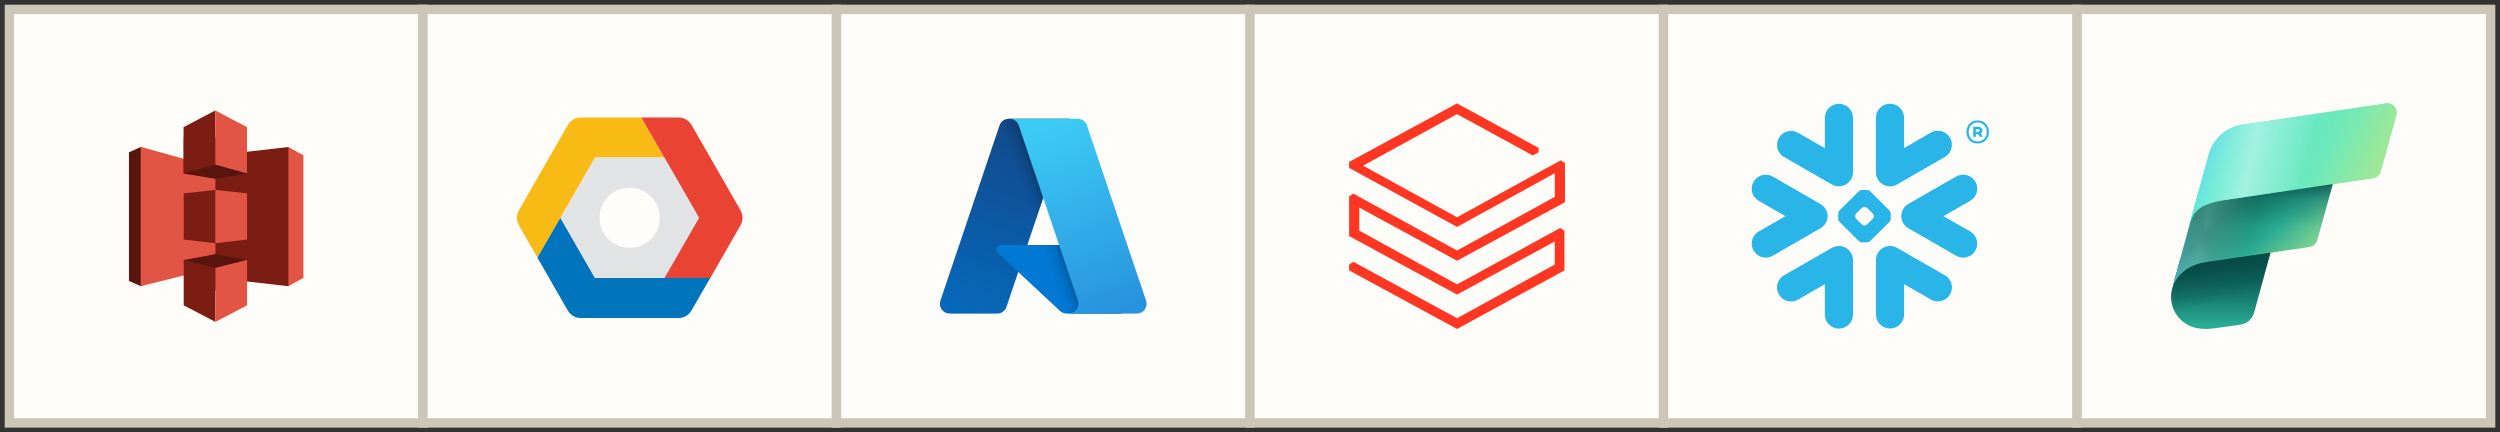 <svg width="266" height="46" viewBox="0 0 266 46" fill="none" xmlns="http://www.w3.org/2000/svg">
<rect x="0" y="0" width="266" height="46" fill="#333333" stroke="none"/>
<rect x="1" y="1" width="44" height="44" fill="#FFFDFA"/>
<rect x="1" y="1" width="44" height="44" stroke="#CCC6B8"/>
<path fill-rule="evenodd" clip-rule="evenodd" d="M30.688 15.641L26.797 23.047L30.688 30.453L32.281 29.562V16.531L30.688 15.641Z" fill="#E25444"/>
<path fill-rule="evenodd" clip-rule="evenodd" d="M30.688 15.641L22.906 16.531L18.945 23.047L22.906 29.562L30.688 30.453V15.641Z" fill="#7B1D13"/>
<path fill-rule="evenodd" clip-rule="evenodd" d="M14.984 15.641L13.719 16.203V29.891L14.984 30.453L22.906 23.047L14.984 15.641Z" fill="#58150D"/>
<path fill-rule="evenodd" clip-rule="evenodd" d="M14.967 15.625L22.917 17.833V28.458L14.967 30.458V15.625Z" fill="#E25444"/>
<path fill-rule="evenodd" clip-rule="evenodd" d="M22.921 19L19.546 18.458L22.921 14.625L26.288 18.458L22.921 19Z" fill="#58150D"/>
<path fill-rule="evenodd" clip-rule="evenodd" d="M26.288 18.458L22.917 19.008L19.546 18.458V14.625" fill="#58150D"/>
<path fill-rule="evenodd" clip-rule="evenodd" d="M22.921 27.042L19.546 27.667L22.921 30.958L26.288 27.667L22.921 27.042Z" fill="#58150D"/>
<path fill-rule="evenodd" clip-rule="evenodd" d="M22.906 11.75L19.531 13.531V18.453L22.917 17.5L22.906 11.75Z" fill="#7B1D13"/>
<path fill-rule="evenodd" clip-rule="evenodd" d="M22.917 20.208L19.546 20.575V25.489L22.917 25.875V20.208Z" fill="#7B1D13"/>
<path fill-rule="evenodd" clip-rule="evenodd" d="M22.917 28.5L19.546 27.655V32.486L22.917 34.25V28.5Z" fill="#7B1D13"/>
<path fill-rule="evenodd" clip-rule="evenodd" d="M26.288 27.655L22.917 28.5V34.25L26.288 32.486V27.655Z" fill="#E25444"/>
<path fill-rule="evenodd" clip-rule="evenodd" d="M22.917 20.208L26.288 20.575V25.489L22.917 25.875V20.208Z" fill="#E25444"/>
<path fill-rule="evenodd" clip-rule="evenodd" d="M22.906 11.75L26.281 13.531V18.453L22.906 17.516V11.75Z" fill="#E25444"/>
<rect x="45" y="1" width="44" height="44" fill="#FFFDFA"/>
<rect x="45" y="1" width="44" height="44" stroke="#CCC6B8"/>
<path d="M70.685 16.77L68.234 12.5H61.801C61.228 12.5 60.695 12.806 60.417 13.306L55.213 22.374C54.929 22.869 54.929 23.469 55.213 23.97L57.192 27.422L59.638 23.175L63.319 16.77H70.685Z" fill="#F8BB16"/>
<path d="M78.791 22.374L73.588 13.306C73.299 12.811 72.77 12.5 72.203 12.5H68.234L70.685 16.77L74.366 23.175L70.685 29.579H75.578L78.791 23.97C79.07 23.475 79.07 22.869 78.791 22.374Z" fill="#EA4334"/>
<path d="M75.573 29.574H63.308L59.627 23.169L57.181 27.417L60.406 33.032C60.695 33.527 61.223 33.838 61.79 33.838H72.192C72.765 33.838 73.299 33.532 73.576 33.032L75.573 29.574Z" fill="#0074BC"/>
<path d="M70.674 29.574H63.302L59.627 23.169L63.308 16.764H70.674L74.366 23.169L70.674 29.574ZM66.994 19.972C65.22 19.972 63.791 21.401 63.791 23.175C63.791 24.948 65.22 26.377 66.994 26.377C68.767 26.377 70.196 24.948 70.196 23.175C70.196 21.401 68.762 19.972 66.994 19.972Z" fill="#E2E3E4"/>
<rect x="89" y="1" width="44" height="44" fill="#FFFDFA"/>
<rect x="89" y="1" width="44" height="44" stroke="#CCC6B8"/>
<path d="M107.335 12.636H113.844L107.087 32.658C107.017 32.864 106.885 33.042 106.708 33.169C106.532 33.296 106.32 33.364 106.103 33.364H101.037C100.873 33.364 100.711 33.325 100.564 33.249C100.418 33.174 100.291 33.066 100.195 32.932C100.099 32.798 100.037 32.644 100.012 32.481C99.988 32.318 100.003 32.152 100.055 31.996L106.351 13.342C106.42 13.136 106.553 12.957 106.729 12.831C106.906 12.704 107.117 12.636 107.335 12.636Z" fill="url(#paint0_linear_3221_19344)"/>
<path d="M116.794 26.065H106.471C106.375 26.065 106.282 26.094 106.202 26.148C106.123 26.202 106.062 26.278 106.026 26.368C105.991 26.457 105.984 26.555 106.005 26.648C106.026 26.742 106.075 26.827 106.145 26.892L112.778 33.084C112.971 33.264 113.225 33.364 113.49 33.364H119.335L116.794 26.065Z" fill="#0078D4"/>
<path d="M107.334 12.636C107.115 12.635 106.901 12.704 106.723 12.834C106.546 12.963 106.415 13.146 106.349 13.356L100.063 31.979C100.007 32.136 99.989 32.303 100.012 32.468C100.034 32.633 100.096 32.79 100.192 32.925C100.287 33.061 100.415 33.172 100.562 33.248C100.71 33.325 100.874 33.364 101.04 33.364H106.237C106.43 33.329 106.611 33.244 106.761 33.116C106.911 32.989 107.024 32.824 107.089 32.639L108.343 28.945L112.82 33.121C113.008 33.276 113.243 33.362 113.487 33.364H119.31L116.756 26.065L109.311 26.067L113.867 12.636H107.334Z" fill="url(#paint1_linear_3221_19344)"/>
<path d="M115.649 13.341C115.579 13.136 115.447 12.957 115.271 12.831C115.095 12.704 114.884 12.636 114.667 12.636H107.412C107.629 12.636 107.84 12.704 108.016 12.831C108.193 12.957 108.325 13.136 108.394 13.341L114.69 31.996C114.743 32.152 114.757 32.318 114.733 32.481C114.709 32.644 114.646 32.798 114.55 32.932C114.454 33.066 114.328 33.175 114.181 33.25C114.035 33.325 113.873 33.364 113.708 33.364H120.963C121.128 33.364 121.29 33.325 121.436 33.25C121.582 33.174 121.709 33.066 121.805 32.932C121.901 32.798 121.963 32.644 121.988 32.481C122.012 32.318 121.997 32.152 121.945 31.996L115.649 13.341Z" fill="url(#paint2_linear_3221_19344)"/>
<rect x="133" y="1" width="44" height="44" fill="#FFFDFA"/>
<rect x="133" y="1" width="44" height="44" stroke="#CCC6B8"/>
<g clip-path="url(#clip0_3221_19344)">
<path d="M166.457 28.771V24.543L166 24.257L155.029 30.257L144.629 24.543V22.086L155.029 27.743L166.514 21.514V17.343L166.057 17.057L155.029 23.114L145.029 17.629L155.029 12.143L163.086 16.543L163.714 16.2V15.743L155.029 11L143.543 17.229V17.857L155.029 24.143L165.429 18.429V20.943L155.029 26.657L144 20.6L143.543 20.886V25.114L155.029 31.343L165.429 25.686V28.143L155.029 33.857L144 27.857L143.543 28.143V28.771L155.029 35L166.457 28.771Z" fill="#FF3621"/>
</g>
<rect x="177" y="1" width="44" height="44" fill="#FFFDFA"/>
<rect x="177" y="1" width="44" height="44" stroke="#CCC6B8"/>
<g clip-path="url(#clip1_3221_19344)">
<path fill-rule="evenodd" clip-rule="evenodd" d="M209.629 21.365L206.789 23.002L209.629 24.625C209.799 24.723 209.948 24.854 210.067 25.009C210.187 25.165 210.274 25.343 210.325 25.532C210.375 25.722 210.388 25.919 210.363 26.114C210.337 26.308 210.273 26.496 210.175 26.666C210.077 26.836 209.946 26.984 209.79 27.104C209.635 27.223 209.457 27.311 209.267 27.361C209.078 27.412 208.88 27.425 208.686 27.399C208.491 27.373 208.304 27.31 208.134 27.212L203.044 24.28C202.811 24.145 202.619 23.949 202.487 23.714C202.356 23.479 202.29 23.212 202.298 22.943C202.302 22.826 202.32 22.711 202.351 22.598C202.455 22.221 202.703 21.9 203.041 21.703L208.13 18.782C208.301 18.683 208.489 18.619 208.685 18.593C208.88 18.568 209.079 18.581 209.269 18.632C209.459 18.683 209.638 18.771 209.794 18.891C209.95 19.011 210.081 19.161 210.179 19.332C210.278 19.501 210.342 19.688 210.368 19.883C210.393 20.077 210.38 20.274 210.329 20.463C210.278 20.653 210.19 20.83 210.07 20.985C209.949 21.139 209.8 21.269 209.629 21.365ZM206.94 29.298L201.853 26.372C201.625 26.241 201.367 26.172 201.105 26.172C200.842 26.172 200.584 26.241 200.357 26.371C200.129 26.502 199.939 26.689 199.807 26.916C199.674 27.142 199.603 27.399 199.6 27.662V33.508C199.614 33.897 199.777 34.265 200.057 34.535C200.336 34.805 200.709 34.956 201.098 34.956C201.487 34.956 201.86 34.805 202.14 34.535C202.419 34.265 202.583 33.897 202.596 33.508V30.231L205.443 31.868C205.613 31.966 205.801 32.03 205.995 32.056C206.19 32.082 206.388 32.069 206.577 32.019C206.767 31.968 206.945 31.88 207.1 31.761C207.256 31.642 207.387 31.493 207.485 31.323C207.584 31.153 207.648 30.966 207.673 30.771C207.699 30.577 207.686 30.379 207.636 30.189C207.585 30 207.498 29.822 207.378 29.666C207.259 29.51 207.11 29.379 206.94 29.281V29.298ZM201.077 23.579L198.955 25.675C198.883 25.742 198.789 25.782 198.69 25.787H198.067C197.968 25.781 197.875 25.741 197.802 25.675L195.692 23.573C195.626 23.501 195.587 23.408 195.582 23.31V22.69C195.588 22.592 195.627 22.498 195.692 22.426L197.802 20.323C197.875 20.257 197.969 20.218 198.067 20.213H198.69C198.788 20.218 198.882 20.257 198.955 20.323L201.07 22.426C201.135 22.499 201.173 22.592 201.178 22.69V23.31C201.174 23.408 201.135 23.5 201.07 23.573L201.077 23.579ZM199.386 22.997C199.378 22.896 199.336 22.801 199.267 22.727L198.655 22.122C198.582 22.056 198.488 22.017 198.39 22.012H198.367C198.269 22.017 198.176 22.056 198.103 22.122L197.491 22.727C197.425 22.802 197.387 22.896 197.382 22.995V23.017C197.387 23.115 197.425 23.207 197.491 23.279L198.107 23.883C198.179 23.949 198.273 23.988 198.371 23.993H198.393C198.492 23.988 198.585 23.949 198.659 23.883L199.271 23.274C199.337 23.202 199.377 23.11 199.383 23.012L199.386 22.997ZM189.816 16.705L194.906 19.623C195.134 19.754 195.392 19.823 195.654 19.823C195.917 19.822 196.175 19.754 196.403 19.623C196.631 19.493 196.821 19.305 196.953 19.078C197.086 18.851 197.157 18.594 197.16 18.331V12.49C197.147 12.102 196.983 11.733 196.704 11.463C196.424 11.193 196.051 11.042 195.662 11.042C195.273 11.042 194.9 11.193 194.621 11.463C194.341 11.733 194.177 12.102 194.164 12.49V15.767L191.313 14.129C191.144 14.03 190.956 13.966 190.761 13.941C190.567 13.915 190.369 13.928 190.18 13.978C189.99 14.029 189.812 14.116 189.656 14.236C189.501 14.355 189.37 14.504 189.272 14.674C189.173 14.843 189.109 15.031 189.084 15.225C189.058 15.42 189.07 15.618 189.121 15.807C189.172 15.997 189.259 16.175 189.378 16.331C189.498 16.486 189.647 16.617 189.816 16.715V16.705ZM200.985 19.823C201.286 19.847 201.586 19.779 201.848 19.628L206.935 16.697C207.105 16.598 207.254 16.467 207.373 16.312C207.493 16.156 207.58 15.978 207.631 15.788C207.681 15.599 207.694 15.401 207.668 15.207C207.642 15.012 207.578 14.824 207.48 14.655C207.382 14.485 207.251 14.336 207.095 14.216C206.939 14.097 206.762 14.01 206.572 13.959C206.189 13.857 205.781 13.911 205.438 14.11L202.591 15.762V12.485C202.578 12.097 202.414 11.728 202.135 11.458C201.855 11.188 201.482 11.037 201.093 11.037C200.704 11.037 200.331 11.188 200.051 11.458C199.772 11.728 199.608 12.097 199.595 12.485V18.331C199.595 18.71 199.738 19.075 199.996 19.352C200.254 19.628 200.608 19.797 200.985 19.823ZM195.775 26.177C195.475 26.152 195.174 26.22 194.913 26.372L189.816 29.291C189.473 29.49 189.223 29.817 189.121 30.2C189.019 30.582 189.073 30.99 189.272 31.333C189.47 31.677 189.797 31.927 190.18 32.029C190.563 32.131 190.97 32.077 191.313 31.878L194.164 30.242V33.519C194.177 33.907 194.341 34.275 194.621 34.545C194.9 34.815 195.273 34.966 195.662 34.966C196.051 34.966 196.424 34.815 196.704 34.545C196.983 34.275 197.147 33.907 197.16 33.519V27.662C197.159 27.285 197.016 26.923 196.759 26.647C196.502 26.372 196.151 26.204 195.775 26.177ZM194.395 23.44C194.494 23.117 194.479 22.77 194.353 22.456C194.228 22.143 193.999 21.881 193.706 21.715L188.621 18.785C188.278 18.588 187.871 18.535 187.489 18.638C187.106 18.74 186.78 18.99 186.581 19.332C186.483 19.501 186.419 19.688 186.393 19.882C186.367 20.076 186.38 20.274 186.431 20.463C186.482 20.652 186.57 20.829 186.69 20.984C186.81 21.139 186.959 21.268 187.13 21.365L189.97 23.002L187.13 24.625C186.96 24.723 186.811 24.853 186.691 25.009C186.572 25.164 186.484 25.341 186.433 25.531C186.383 25.72 186.369 25.918 186.395 26.112C186.42 26.307 186.484 26.494 186.582 26.664C186.68 26.834 186.81 26.983 186.966 27.102C187.121 27.222 187.299 27.309 187.488 27.36C187.678 27.411 187.875 27.424 188.07 27.399C188.264 27.373 188.451 27.309 188.621 27.212L193.706 24.28C194.033 24.097 194.279 23.797 194.394 23.44H194.395ZM210.46 13.744H210.231V14.025H210.459C210.564 14.025 210.631 13.977 210.631 13.887C210.631 13.797 210.569 13.744 210.459 13.744H210.46ZM209.953 13.485H210.471C210.75 13.485 210.936 13.639 210.936 13.877C210.937 13.943 210.92 14.008 210.888 14.066C210.855 14.123 210.807 14.171 210.75 14.204L210.952 14.494V14.553H210.66L210.459 14.277H210.231V14.553H209.952L209.953 13.485ZM211.385 14.04C211.393 13.91 211.374 13.779 211.329 13.656C211.285 13.533 211.215 13.421 211.124 13.326C211.034 13.232 210.925 13.157 210.804 13.107C210.683 13.057 210.553 13.032 210.422 13.035C209.852 13.035 209.472 13.447 209.472 14.04C209.472 14.606 209.852 15.044 210.422 15.044C210.553 15.047 210.683 15.023 210.804 14.973C210.925 14.924 211.035 14.849 211.125 14.755C211.216 14.66 211.286 14.548 211.331 14.425C211.376 14.302 211.395 14.171 211.386 14.04H211.385ZM211.623 14.04C211.623 14.711 211.174 15.272 210.416 15.272C209.657 15.272 209.227 14.706 209.227 14.04C209.227 13.375 209.67 12.809 210.416 12.809C211.161 12.809 211.621 13.368 211.621 14.04H211.623Z" fill="#29B5E8"/>
</g>
<rect x="221" y="1" width="44" height="44" fill="#FFFDFA"/>
<rect x="221" y="1" width="44" height="44" stroke="#CCC6B8"/>
<g clip-path="url(#clip2_3221_19344)">
<path fill-rule="evenodd" clip-rule="evenodd" d="M231.986 27.559L231.634 28.845C231.502 29.256 231.319 29.862 231.221 30.398C231.039 30.88 230.969 31.397 231.017 31.909C231.065 32.422 231.23 32.916 231.498 33.356C231.767 33.795 232.132 34.167 232.566 34.443C233 34.72 233.492 34.893 234.004 34.951C234.479 35.019 235.015 35.018 235.617 34.928L238.386 34.546C239.082 34.45 239.653 33.948 239.839 33.27L241.742 26.275L231.986 27.559Z" fill="url(#paint3_linear_3221_19344)"/>
<path d="M234.684 27.89C231.768 28.343 231.169 30.544 231.169 30.544L233.962 20.277L248.561 18.302L246.57 25.532C246.467 25.92 246.141 26.218 245.737 26.28L245.656 26.292L234.602 27.904L234.684 27.888V27.89Z" fill="url(#paint4_linear_3221_19344)"/>
<path d="M234.684 27.89C231.768 28.343 231.169 30.544 231.169 30.544L233.962 20.277L248.561 18.302L246.57 25.532C246.467 25.92 246.141 26.218 245.737 26.28L245.656 26.292L234.602 27.904L234.684 27.888V27.89Z" fill="url(#paint5_linear_3221_19344)" fill-opacity="0.8"/>
<path d="M236.341 21.34L252.501 18.953C252.687 18.927 252.862 18.846 253.003 18.721C253.145 18.596 253.246 18.433 253.295 18.25L254.963 12.215C255.006 12.063 255.01 11.902 254.975 11.748C254.941 11.594 254.869 11.45 254.765 11.331C254.662 11.211 254.53 11.119 254.383 11.063C254.235 11.007 254.075 10.988 253.919 11.008L238.499 13.288C237.683 13.42 236.923 13.784 236.308 14.336C235.693 14.888 235.249 15.605 235.031 16.402L232.807 24.461C233.253 22.832 233.529 21.848 236.341 21.34Z" fill="url(#paint6_linear_3221_19344)"/>
<path d="M236.341 21.34L252.501 18.953C252.687 18.927 252.862 18.846 253.003 18.721C253.145 18.596 253.246 18.433 253.295 18.25L254.963 12.215C255.006 12.063 255.01 11.902 254.975 11.748C254.941 11.594 254.869 11.45 254.765 11.331C254.662 11.211 254.53 11.119 254.383 11.063C254.235 11.007 254.075 10.988 253.919 11.008L238.499 13.288C237.683 13.42 236.923 13.784 236.308 14.336C235.693 14.888 235.249 15.605 235.031 16.402L232.807 24.461C233.253 22.832 233.529 21.848 236.341 21.34Z" fill="url(#paint7_linear_3221_19344)"/>
<path d="M236.341 21.34L252.501 18.953C252.687 18.927 252.862 18.846 253.003 18.721C253.145 18.596 253.246 18.433 253.295 18.25L254.963 12.215C255.006 12.063 255.01 11.902 254.975 11.748C254.941 11.594 254.869 11.45 254.765 11.331C254.662 11.211 254.53 11.119 254.383 11.063C254.235 11.007 254.075 10.988 253.919 11.008L238.499 13.288C237.683 13.42 236.923 13.784 236.308 14.336C235.693 14.888 235.249 15.605 235.031 16.402L232.807 24.461C233.253 22.832 233.529 21.848 236.341 21.34Z" fill="url(#paint8_linear_3221_19344)" fill-opacity="0.4"/>
<path d="M236.341 21.34C234 21.765 233.419 22.518 233.031 23.699L231.169 30.544C231.169 30.544 231.764 28.366 234.647 27.9L245.656 26.295L245.738 26.282C245.934 26.251 246.117 26.165 246.265 26.032C246.412 25.9 246.518 25.727 246.57 25.536L248.207 19.588L236.341 21.34Z" fill="url(#paint9_linear_3221_19344)"/>
<path d="M236.341 21.34C234 21.765 233.419 22.518 233.031 23.699L231.169 30.544C231.169 30.544 231.764 28.366 234.647 27.9L245.656 26.295L245.738 26.282C245.934 26.251 246.117 26.165 246.265 26.032C246.412 25.9 246.518 25.727 246.57 25.536L248.207 19.588L236.341 21.34Z" fill="url(#paint10_linear_3221_19344)" fill-opacity="0.2"/>
<path fill-rule="evenodd" clip-rule="evenodd" d="M234.647 27.9C232.212 28.295 231.411 29.906 231.221 30.398C231.038 30.88 230.968 31.397 231.016 31.91C231.064 32.422 231.229 32.917 231.497 33.357C231.766 33.796 232.131 34.169 232.565 34.445C233 34.722 233.492 34.895 234.004 34.952C234.479 35.021 235.015 35.017 235.617 34.928L238.386 34.546C239.082 34.45 239.653 33.948 239.838 33.27L241.574 26.892L234.647 27.9Z" fill="url(#paint11_linear_3221_19344)"/>
</g>
<defs>
<linearGradient id="paint0_linear_3221_19344" x1="109.707" y1="14.172" x2="102.947" y2="34.144" gradientUnits="userSpaceOnUse">
<stop stop-color="#114A8B"/>
<stop offset="1" stop-color="#0669BC"/>
</linearGradient>
<linearGradient id="paint1_linear_3221_19344" x1="111.819" y1="23.479" x2="110.255" y2="24.008" gradientUnits="userSpaceOnUse">
<stop stop-opacity="0.3"/>
<stop offset="0.071" stop-opacity="0.2"/>
<stop offset="0.321" stop-opacity="0.1"/>
<stop offset="0.623" stop-opacity="0.05"/>
<stop offset="1" stop-opacity="0"/>
</linearGradient>
<linearGradient id="paint2_linear_3221_19344" x1="110.959" y1="13.589" x2="118.379" y2="33.36" gradientUnits="userSpaceOnUse">
<stop stop-color="#3CCBF4"/>
<stop offset="1" stop-color="#2892DF"/>
</linearGradient>
<linearGradient id="paint3_linear_3221_19344" x1="236.372" y1="34.999" x2="236.372" y2="26.273" gradientUnits="userSpaceOnUse">
<stop offset="0.056" stop-color="#2AAC94"/>
<stop offset="0.155" stop-color="#239C87"/>
<stop offset="0.372" stop-color="#177E71"/>
<stop offset="0.588" stop-color="#0E6961"/>
<stop offset="0.799" stop-color="#095D57"/>
<stop offset="1" stop-color="#085954"/>
</linearGradient>
<linearGradient id="paint4_linear_3221_19344" x1="247.398" y1="28.668" x2="238.972" y2="19.504" gradientUnits="userSpaceOnUse">
<stop offset="0.042" stop-color="#ABE88E"/>
<stop offset="0.549" stop-color="#2AAA92"/>
<stop offset="0.906" stop-color="#117865"/>
</linearGradient>
<linearGradient id="paint5_linear_3221_19344" x1="226.692" y1="28.223" x2="234.71" y2="25.488" gradientUnits="userSpaceOnUse">
<stop stop-color="#6AD6F9"/>
<stop offset="1" stop-color="#6AD6F9" stop-opacity="0"/>
</linearGradient>
<linearGradient id="paint6_linear_3221_19344" x1="232.808" y1="17.733" x2="254.152" y2="17.733" gradientUnits="userSpaceOnUse">
<stop offset="0.043" stop-color="#25FFD4"/>
<stop offset="0.874" stop-color="#55DDB9"/>
</linearGradient>
<linearGradient id="paint7_linear_3221_19344" x1="232.808" y1="14.749" x2="252.036" y2="23.677" gradientUnits="userSpaceOnUse">
<stop stop-color="#6AD6F9"/>
<stop offset="0.23" stop-color="#60E9D0"/>
<stop offset="0.651" stop-color="#6DE9BB"/>
<stop offset="0.994" stop-color="#ABE88E"/>
</linearGradient>
<linearGradient id="paint8_linear_3221_19344" x1="234.588" y1="16.419" x2="245.042" y2="18.732" gradientUnits="userSpaceOnUse">
<stop stop-color="white" stop-opacity="0"/>
<stop offset="0.459" stop-color="white"/>
<stop offset="1" stop-color="white" stop-opacity="0"/>
</linearGradient>
<linearGradient id="paint9_linear_3221_19344" x1="238.053" y1="25.375" x2="238.3" y2="18.043" gradientUnits="userSpaceOnUse">
<stop offset="0.205" stop-color="#063D3B" stop-opacity="0"/>
<stop offset="0.586" stop-color="#063D3B" stop-opacity="0.237"/>
<stop offset="0.872" stop-color="#063D3B" stop-opacity="0.75"/>
</linearGradient>
<linearGradient id="paint10_linear_3221_19344" x1="230.286" y1="24.646" x2="239.221" y2="26.326" gradientUnits="userSpaceOnUse">
<stop stop-color="white" stop-opacity="0"/>
<stop offset="0.459" stop-color="white"/>
<stop offset="1" stop-color="white" stop-opacity="0"/>
</linearGradient>
<linearGradient id="paint11_linear_3221_19344" x1="236.74" y1="32.581" x2="234.998" y2="24.058" gradientUnits="userSpaceOnUse">
<stop offset="0.064" stop-color="#063D3B" stop-opacity="0"/>
<stop offset="0.17" stop-color="#063D3B" stop-opacity="0.135"/>
<stop offset="0.562" stop-color="#063D3B" stop-opacity="0.599"/>
<stop offset="0.85" stop-color="#063D3B" stop-opacity="0.9"/>
<stop offset="1" stop-color="#063D3B"/>
</linearGradient>
<clipPath id="clip0_3221_19344">
<rect width="22.914" height="24" fill="white" transform="translate(143.543 11)"/>
</clipPath>
<clipPath id="clip1_3221_19344">
<rect width="25.242" height="24" fill="white" transform="translate(186.379 11)"/>
</clipPath>
<clipPath id="clip2_3221_19344">
<rect width="23.997" height="24" fill="white" transform="translate(231.002 11)"/>
</clipPath>
</defs>
</svg>
